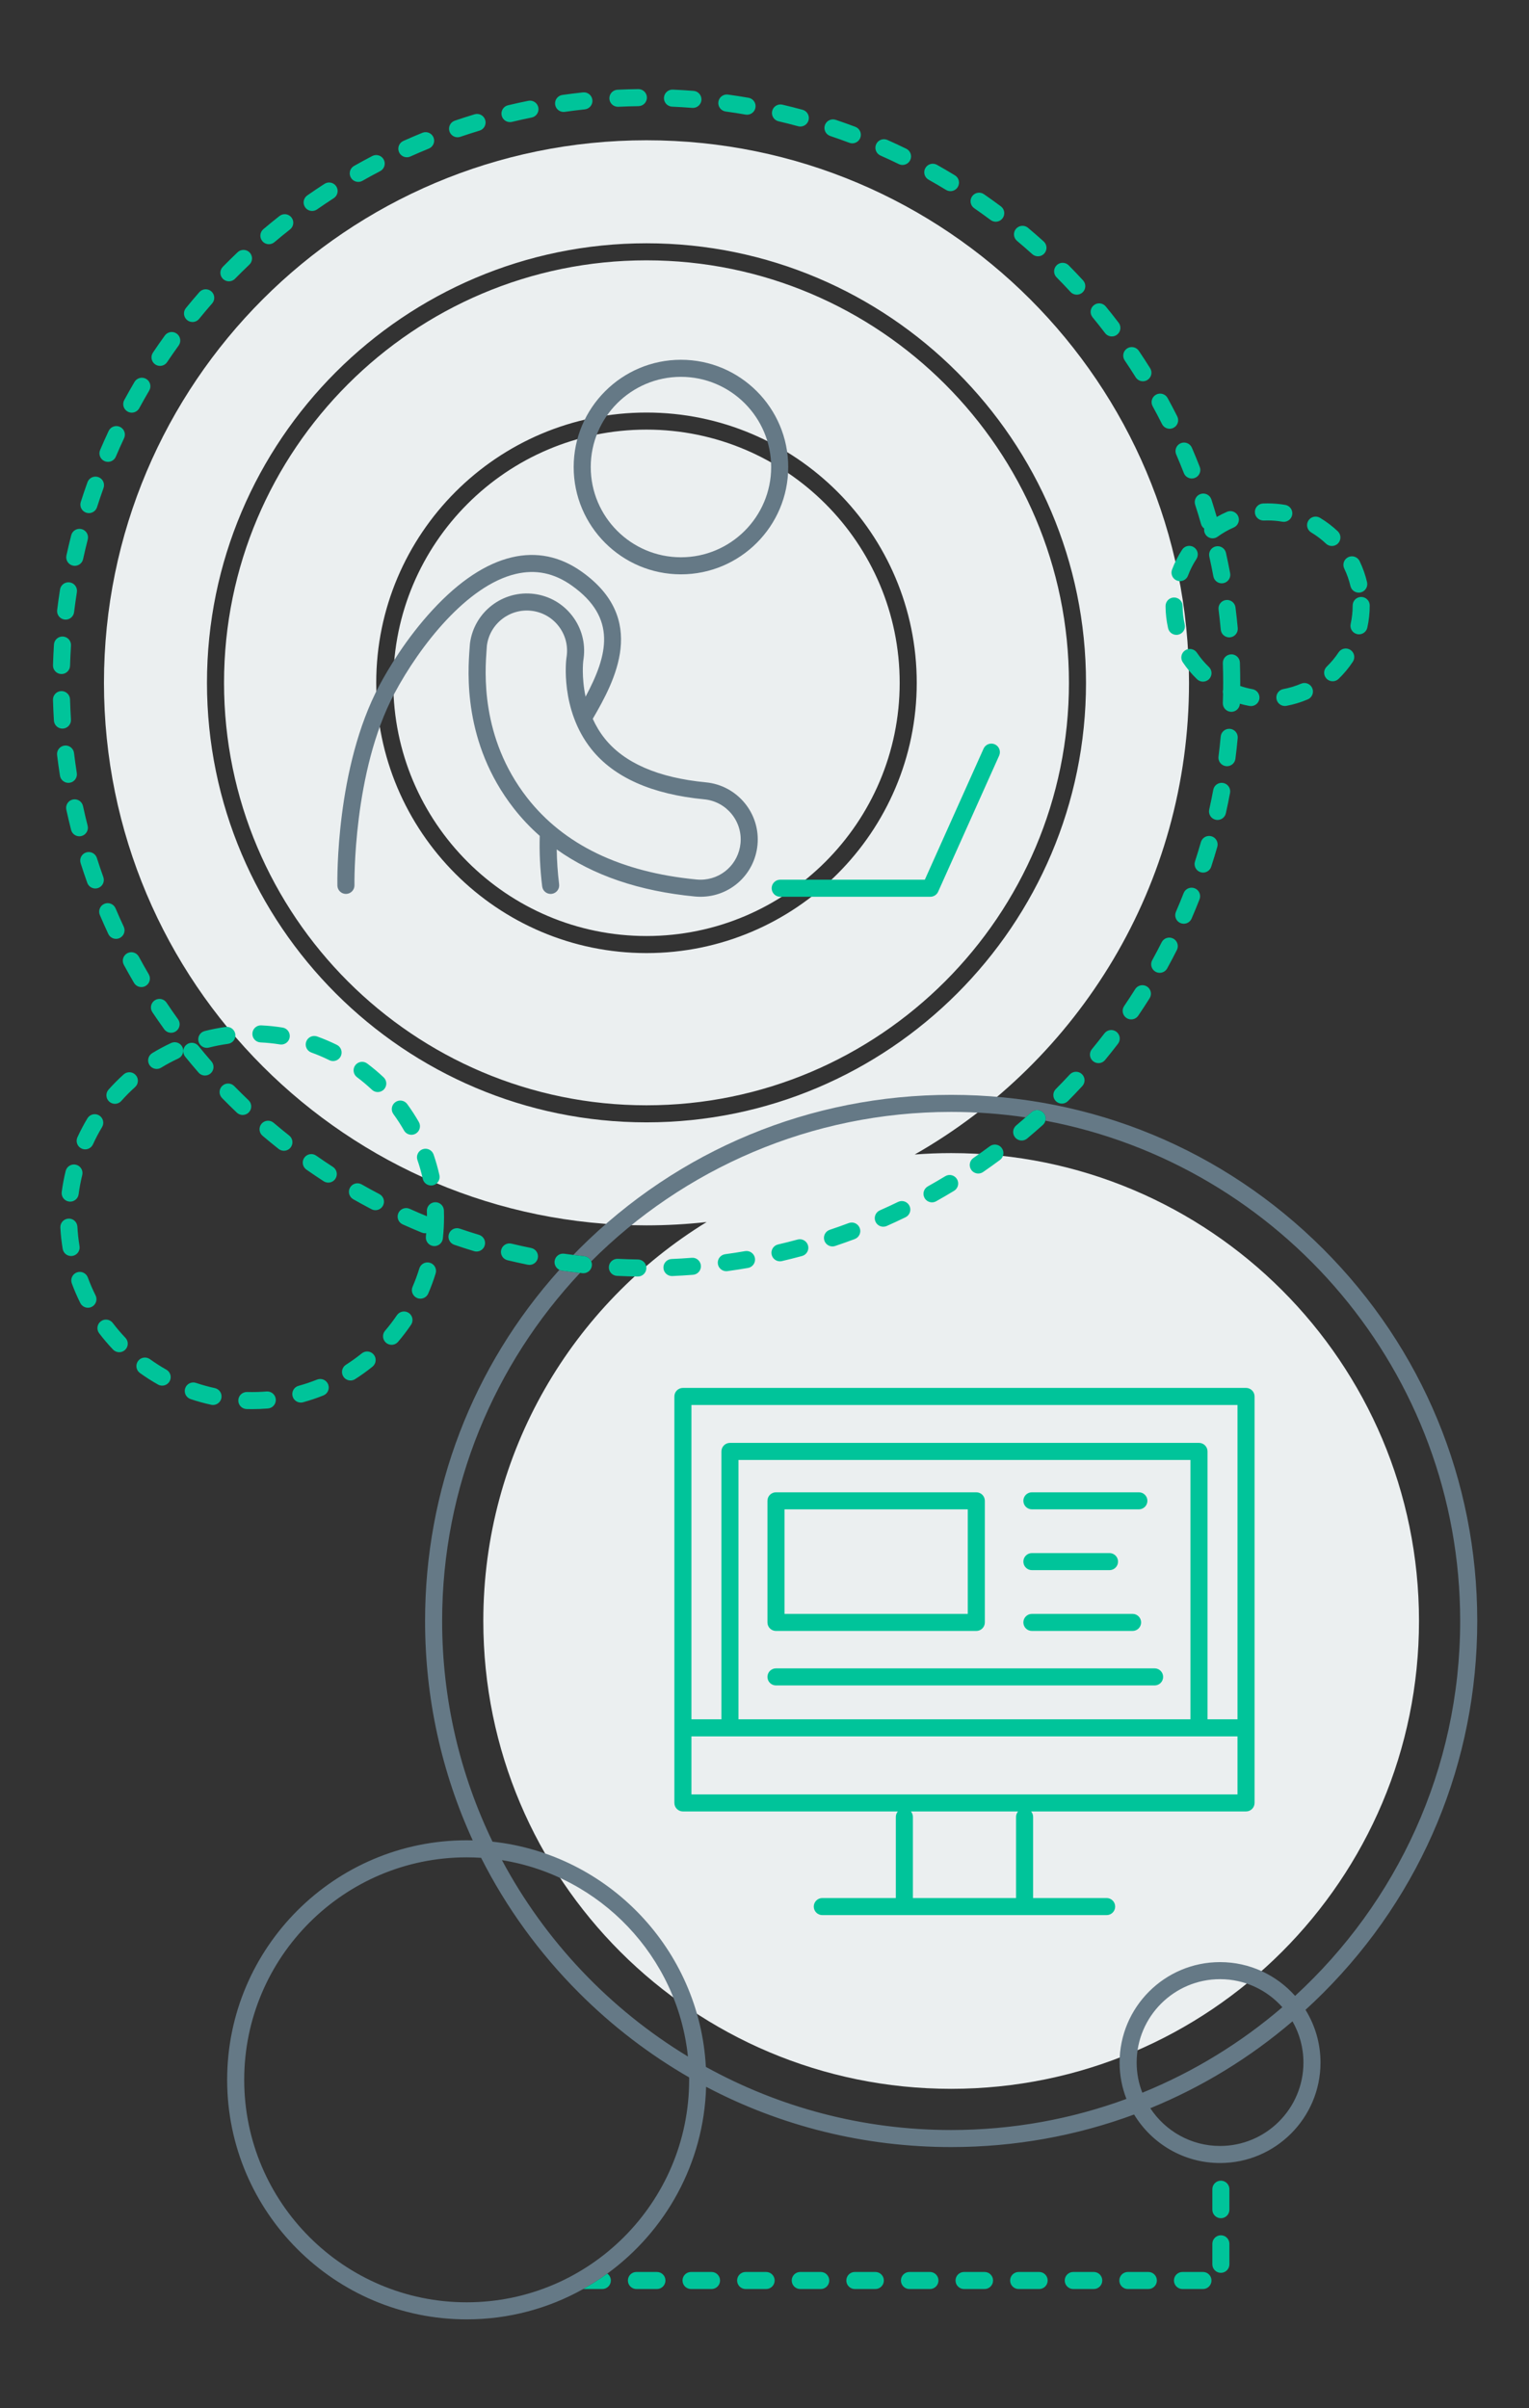 <?xml version="1.0" encoding="UTF-8"?>
<svg width="635px" height="1000px" viewBox="0 0 635 1000" version="1.1" xmlns="http://www.w3.org/2000/svg" xmlns:xlink="http://www.w3.org/1999/xlink">
    <rect x="0" y="0" width="635" height="1000" fill="#333333" stroke="none"/>
    <title>Illustration/Impact/Engaging Media_v1</title>
    <g id="Illustration/Impact/Engaging-Media" stroke="none" stroke-width="1" fill="none" fill-rule="evenodd">
        <path d="M268.489,58.25 C392.926,58.25 493.801,159.125 493.801,283.562 C493.801,367.476 447.923,440.668 379.886,479.445 C384.88,479.06 389.926,478.862 395.018,478.862 C502.326,478.862 589.315,565.851 589.315,673.158 C589.315,780.464 502.326,867.454 395.018,867.454 C287.712,867.454 200.723,780.464 200.723,673.158 C200.723,603.075 237.833,541.666 293.471,507.489 C285.267,508.394 276.935,508.874 268.489,508.874 C144.052,508.874 43.176,407.999 43.176,283.562 C43.176,159.125 144.052,58.25 268.489,58.25 Z M268.489,101.029 C167.84,101.029 85.956,182.913 85.956,283.562 C85.956,384.211 167.84,466.095 268.489,466.095 C369.138,466.095 451.021,384.211 451.021,283.562 C451.021,182.913 369.138,101.029 268.489,101.029 Z M268.49,108.114 C365.231,108.114 443.936,186.82 443.936,283.562 C443.936,380.304 365.231,459.009 268.49,459.009 C171.748,459.009 93.043,380.304 93.043,283.562 C93.043,186.82 171.748,108.114 268.49,108.114 Z M268.49,171.323 C206.601,171.323 156.252,221.673 156.252,283.562 C156.252,345.45 206.601,395.8 268.49,395.8 C330.378,395.8 380.727,345.45 380.727,283.562 C380.727,221.673 330.378,171.323 268.49,171.323 Z M268.49,178.41 C326.47,178.41 373.641,225.581 373.641,283.562 C373.641,341.544 326.47,388.715 268.49,388.715 C210.509,388.715 163.338,341.544 163.338,283.562 C163.338,225.581 210.509,178.41 268.49,178.41 Z" id="Combined-Shape" fill="#EBEFF0" fill-rule="nonzero"></path>
        <path d="M506.691,891.181 C494.587,891.181 483.92,884.935 477.726,875.501 C499.037,866.792 518.945,854.673 536.776,839.422 C539.665,844.476 541.325,850.32 541.325,856.547 C541.325,875.644 525.788,891.181 506.691,891.181 M474.41,869.071 C472.897,865.184 472.057,860.963 472.057,856.547 C472.057,837.45 487.594,821.912 506.691,821.912 C516.971,821.912 526.215,826.42 532.564,833.557 C515.353,848.337 495.743,860.394 474.41,869.071 M193.816,956.105 C142.871,956.105 101.423,914.658 101.423,863.712 C101.423,812.767 142.871,771.32 193.816,771.32 C195.829,771.32 197.825,771.392 199.807,771.519 C210.158,792.011 223.822,810.946 240.527,827.651 C254.349,841.473 269.702,853.202 286.196,862.707 C286.199,863.042 286.209,863.376 286.209,863.712 C286.209,914.658 244.761,956.105 193.816,956.105 M285.703,854.038 C253.206,834.325 226.425,806.099 208.456,772.484 C249.34,779.021 281.358,812.472 285.703,854.038 M613.505,673.158 C613.505,614.797 590.779,559.931 549.512,518.664 C508.246,477.398 453.379,454.672 395.019,454.672 C336.66,454.672 281.794,477.398 240.527,518.664 C239.707,519.484 238.907,520.319 238.102,521.149 C239.621,521.342 241.143,521.523 242.658,521.685 C243.981,521.827 245.04,522.686 245.527,523.828 C283.813,485.501 336.695,461.758 395.019,461.758 C405.523,461.758 415.846,462.54 425.943,464.026 C426.756,463.316 427.569,462.605 428.365,461.891 C429.823,460.586 432.062,460.706 433.369,462.162 C434.189,463.077 434.445,464.299 434.163,465.406 C532.091,483.817 606.42,569.965 606.42,673.158 C606.42,734.704 579.975,790.185 537.858,828.854 C530.211,820.257 519.076,814.827 506.691,814.827 C483.686,814.827 464.971,833.542 464.971,856.547 C464.971,861.869 465.984,866.956 467.808,871.641 C445.105,879.993 420.585,884.557 395.019,884.557 C358.107,884.557 323.38,875.037 293.148,858.339 C290.539,809.552 252.615,769.991 204.542,764.813 C191.138,737.072 183.62,705.976 183.62,673.158 C183.62,617.304 205.403,566.449 240.908,528.616 C238.384,528.335 235.847,528.02 233.345,527.662 C232.977,527.61 232.639,527.488 232.321,527.335 C196.263,567.467 176.534,618.794 176.534,673.158 C176.534,705.132 183.371,736.051 196.326,764.265 C195.492,764.245 194.655,764.234 193.816,764.234 C138.963,764.234 94.337,808.86 94.337,863.712 C94.337,918.565 138.963,963.191 193.816,963.191 C211.377,963.191 227.885,958.611 242.221,950.592 C245.686,948.654 249.024,946.515 252.218,944.19 C276.365,926.619 292.337,898.465 293.25,866.601 C324.253,882.96 358.967,891.643 395.019,891.643 C421.368,891.643 446.998,886.995 470.992,878.116 C478.311,890.185 491.574,898.267 506.691,898.267 C529.696,898.267 548.411,879.552 548.411,856.547 C548.411,848.519 546.126,841.017 542.181,834.647 C544.668,832.376 547.115,830.048 549.512,827.651 C590.779,786.384 613.505,731.518 613.505,673.158 M292.482,331.949 C301.662,332.828 308.416,341.012 307.537,350.191 C306.711,358.818 299.564,365.324 290.912,365.324 C290.373,365.324 289.828,365.297 289.295,365.246 C257.805,362.231 234.124,350.8 218.909,331.271 C199.39,306.218 201.425,278.75 202.093,269.725 L202.175,268.594 C202.186,268.476 202.194,268.358 202.202,268.24 L202.213,268.071 C203.418,258.934 211.836,252.48 220.97,253.684 C225.397,254.268 229.331,256.54 232.048,260.082 C234.765,263.625 235.941,268.014 235.357,272.442 L235.197,273.606 C235.17,273.815 232.527,294.64 245.545,311.03 C254.912,322.826 270.704,329.864 292.482,331.949 M143.663,371.227 C143.686,371.227 143.71,371.227 143.734,371.226 C145.69,371.188 147.245,369.57 147.207,367.614 C147.197,367.146 146.491,320.421 163.816,287.955 C174.44,268.048 194.004,243.113 214.179,238.353 C222.506,236.388 230.123,237.964 237.464,243.174 C256.363,256.587 252.425,272.067 243.193,289.313 C241.449,281.144 242.209,274.649 242.221,274.545 L242.382,273.367 C243.213,267.064 241.541,260.815 237.671,255.77 C233.802,250.725 228.2,247.489 221.896,246.659 C208.879,244.935 196.902,254.134 195.189,267.135 C195.16,267.357 195.142,267.576 195.129,267.794 L195.118,267.955 C195.114,267.99 195.111,268.024 195.109,268.058 L195.026,269.202 C194.308,278.901 192.122,308.418 213.319,335.626 C216.582,339.814 220.207,343.641 224.161,347.136 C223.958,353.899 224.29,360.95 225.171,368.117 C225.392,369.912 226.92,371.228 228.683,371.228 C228.828,371.228 228.974,371.219 229.121,371.201 C231.063,370.961 232.444,369.194 232.205,367.251 C231.6,362.335 231.278,357.487 231.209,352.758 C246.31,363.535 265.522,370.089 288.621,372.301 C289.379,372.373 290.149,372.41 290.912,372.41 C303.236,372.41 313.416,363.148 314.591,350.867 C315.842,337.798 306.227,326.147 293.158,324.894 C273.37,323 259.217,316.853 251.093,306.623 C249.025,304.019 247.42,301.267 246.178,298.514 C255.467,282.538 269.194,257.003 241.566,237.395 C232.595,231.029 222.835,229.032 212.551,231.455 C201.786,233.995 190.754,241.302 179.761,253.173 C168.641,265.182 161.081,278.03 157.564,284.619 C139.356,318.739 140.082,365.77 140.121,367.755 C140.16,369.687 141.738,371.227 143.663,371.227 M282.801,156.495 C303.46,156.495 320.267,173.303 320.267,193.961 C320.267,214.619 303.46,231.426 282.801,231.426 C262.143,231.426 245.337,214.619 245.337,193.961 C245.337,173.303 262.143,156.495 282.801,156.495 M282.801,238.512 C307.368,238.512 327.353,218.527 327.353,193.961 C327.353,169.395 307.368,149.41 282.801,149.41 C258.236,149.41 238.251,169.395 238.251,193.961 C238.251,218.527 258.236,238.512 282.801,238.512" id="Fill-8" fill="#657986" fill-rule="nonzero"></path>
        <path d="M150.248,562.032 C148.148,563.725 145.935,565.316 143.67,566.76 C142.019,567.81 141.533,570.001 142.585,571.651 C143.261,572.712 144.406,573.292 145.576,573.292 C146.227,573.292 146.887,573.112 147.477,572.736 C149.964,571.152 152.394,569.406 154.697,567.548 C156.221,566.319 156.459,564.089 155.23,562.565 C154.001,561.04 151.769,560.803 150.248,562.032 L150.248,562.032 Z M103.354,461.927 C104.705,460.511 104.651,458.268 103.235,456.917 C101.228,455.003 99.222,453.022 97.272,451.03 C95.902,449.631 93.659,449.608 92.262,450.976 C90.863,452.345 90.839,454.589 92.208,455.987 C94.214,458.037 96.278,460.075 98.345,462.046 C99.03,462.7 99.911,463.024 100.789,463.024 C101.725,463.024 102.658,462.657 103.354,461.927 L103.354,461.927 Z M139.898,433.91 C137.241,432.599 134.486,431.428 131.71,430.428 C129.872,429.767 127.839,430.719 127.175,432.56 C126.512,434.401 127.467,436.431 129.308,437.095 C131.836,438.006 134.345,439.073 136.764,440.265 C137.268,440.514 137.802,440.632 138.328,440.632 C139.635,440.632 140.893,439.906 141.509,438.655 C142.374,436.899 141.653,434.775 139.898,433.91 L139.898,433.91 Z M110.713,577.853 C108.043,578.073 105.303,578.144 102.609,578.071 C100.661,578.029 99.022,579.555 98.967,581.512 C98.911,583.469 100.452,585.099 102.408,585.155 C103.163,585.177 103.92,585.186 104.679,585.186 C106.889,585.186 109.114,585.095 111.295,584.916 C113.245,584.756 114.696,583.044 114.535,581.094 C114.375,579.143 112.651,577.707 110.713,577.853 L110.713,577.853 Z M120.102,471.568 C117.925,469.847 115.743,468.06 113.618,466.258 C112.125,464.993 109.89,465.176 108.624,466.666 C107.357,468.158 107.54,470.394 109.032,471.66 C111.221,473.517 113.467,475.357 115.708,477.129 C116.359,477.642 117.134,477.891 117.903,477.891 C118.949,477.891 119.986,477.43 120.686,476.546 C121.898,475.01 121.638,472.782 120.102,471.568 L120.102,471.568 Z M131.671,572.921 C129.166,573.924 126.585,574.793 123.997,575.503 C122.11,576.021 121.001,577.97 121.519,579.858 C121.951,581.431 123.378,582.464 124.934,582.464 C125.244,582.464 125.56,582.423 125.874,582.337 C128.718,581.555 131.555,580.601 134.306,579.499 C136.122,578.771 137.005,576.709 136.277,574.892 C135.55,573.076 133.488,572.195 131.671,572.921 L131.671,572.921 Z M138.265,484.597 C135.925,483.078 133.585,481.501 131.31,479.908 C129.708,478.789 127.499,479.176 126.375,480.78 C125.253,482.383 125.644,484.593 127.247,485.715 C129.588,487.353 131.997,488.977 134.405,490.541 C135.001,490.928 135.67,491.113 136.332,491.113 C137.491,491.113 138.628,490.544 139.307,489.499 C140.372,487.857 139.906,485.663 138.265,484.597 L138.265,484.597 Z M55.654,408.165 C56.314,409.289 57.498,409.916 58.714,409.916 C59.323,409.916 59.94,409.759 60.504,409.428 C62.191,408.438 62.758,406.267 61.768,404.579 C60.365,402.189 58.984,399.738 57.663,397.294 C56.731,395.572 54.584,394.934 52.86,395.862 C51.139,396.794 50.498,398.943 51.429,400.665 C52.79,403.18 54.211,405.704 55.654,408.165 L55.654,408.165 Z M197.101,47.469 C194.362,48.295 191.599,49.183 188.886,50.108 C187.033,50.74 186.044,52.753 186.676,54.605 C187.178,56.079 188.555,57.006 190.029,57.006 C190.408,57.006 190.794,56.945 191.173,56.815 C193.807,55.917 196.49,55.055 199.147,54.254 C201.021,53.688 202.082,51.711 201.517,49.838 C200.95,47.964 198.971,46.905 197.101,47.469 L197.101,47.469 Z M198.938,512.808 C196.278,512.002 193.587,511.135 190.94,510.229 C189.088,509.597 187.073,510.585 186.441,512.435 C185.808,514.287 186.796,516.302 188.647,516.934 C191.373,517.866 194.144,518.76 196.884,519.59 C197.227,519.694 197.572,519.743 197.912,519.743 C199.433,519.743 200.839,518.757 201.302,517.226 C201.87,515.353 200.811,513.376 198.938,512.808 L198.938,512.808 Z M169.764,545.238 C168.144,544.141 165.94,544.562 164.842,546.181 C163.331,548.409 161.677,550.578 159.926,552.626 C158.654,554.114 158.829,556.35 160.316,557.622 C160.984,558.192 161.803,558.471 162.617,558.471 C163.617,558.471 164.611,558.051 165.312,557.231 C167.234,554.983 169.049,552.604 170.707,550.16 C171.806,548.54 171.383,546.337 169.764,545.238 L169.764,545.238 Z M180.698,499.261 C178.742,499.328 177.211,500.968 177.278,502.923 C177.303,503.643 177.312,504.368 177.316,505.093 C174.904,504.099 172.491,503.063 170.134,502 C168.352,501.191 166.251,501.987 165.447,503.772 C164.643,505.555 165.436,507.654 167.219,508.459 C169.825,509.635 172.498,510.784 175.164,511.875 C175.603,512.054 176.058,512.139 176.505,512.139 C176.67,512.139 176.834,512.126 176.996,512.103 C176.952,512.585 176.929,513.072 176.876,513.55 C176.66,515.495 178.061,517.247 180.006,517.463 C180.139,517.477 180.271,517.485 180.402,517.485 C182.184,517.485 183.718,516.144 183.919,514.333 C184.244,511.41 184.408,508.424 184.408,505.458 C184.408,504.528 184.393,503.602 184.36,502.68 C184.294,500.724 182.638,499.188 180.698,499.261 L180.698,499.261 Z M178.575,524.409 C176.706,523.836 174.724,524.888 174.15,526.76 C173.361,529.334 172.418,531.891 171.347,534.36 C170.567,536.155 171.391,538.242 173.185,539.021 C173.645,539.221 174.124,539.315 174.595,539.315 C175.964,539.315 177.268,538.517 177.847,537.182 C179.024,534.47 180.06,531.662 180.926,528.834 C181.499,526.963 180.446,524.981 178.575,524.409 L178.575,524.409 Z M157.565,495.884 C155.09,494.587 152.611,493.233 150.201,491.861 C148.503,490.892 146.338,491.486 145.369,493.187 C144.4,494.887 144.994,497.052 146.695,498.019 C149.178,499.432 151.728,500.826 154.278,502.161 C154.803,502.436 155.365,502.566 155.919,502.566 C157.195,502.566 158.428,501.875 159.061,500.666 C159.969,498.932 159.299,496.791 157.565,495.884 L157.565,495.884 Z M25.446,279.914 C25.481,279.915 25.517,279.915 25.552,279.915 C27.461,279.915 29.035,278.396 29.092,276.475 C29.173,273.704 29.303,270.887 29.479,268.105 C29.603,266.152 28.121,264.469 26.168,264.345 C24.208,264.219 22.532,265.703 22.407,267.656 C22.226,270.519 22.091,273.417 22.008,276.268 C21.951,278.224 23.49,279.856 25.446,279.914 L25.446,279.914 Z M26.823,257.294 C26.969,257.311 27.114,257.32 27.257,257.32 C29.022,257.32 30.551,256.003 30.77,254.206 C31.106,251.455 31.497,248.664 31.932,245.91 C32.236,243.976 30.917,242.162 28.984,241.857 C27.051,241.559 25.236,242.873 24.932,244.804 C24.484,247.64 24.082,250.514 23.735,253.346 C23.498,255.289 24.881,257.056 26.823,257.294 L26.823,257.294 Z M43.451,191.518 C43.905,191.712 44.376,191.803 44.84,191.803 C46.217,191.803 47.526,190.997 48.101,189.65 C49.19,187.095 50.345,184.517 51.531,181.986 C52.362,180.215 51.6,178.104 49.827,177.274 C48.058,176.442 45.945,177.206 45.115,178.978 C43.894,181.584 42.705,184.239 41.583,186.869 C40.814,188.669 41.651,190.751 43.451,191.518 L43.451,191.518 Z M26.15,302.571 C28.103,302.449 29.588,300.766 29.465,298.813 C29.291,296.039 29.163,293.222 29.085,290.442 C29.03,288.52 27.456,286.999 25.545,286.999 C25.512,286.999 25.477,286.999 25.443,287 C23.487,287.055 21.946,288.685 22.001,290.641 C22.082,293.503 22.213,296.402 22.393,299.257 C22.51,301.135 24.069,302.578 25.926,302.578 C26,302.578 26.075,302.576 26.15,302.571 L26.15,302.571 Z M35.843,212.922 C36.201,213.037 36.564,213.091 36.922,213.091 C38.422,213.091 39.815,212.131 40.296,210.625 C41.142,207.977 42.049,205.3 42.993,202.667 C43.654,200.825 42.696,198.796 40.854,198.136 C39.014,197.475 36.984,198.432 36.323,200.274 C35.351,202.985 34.416,205.743 33.546,208.469 C32.95,210.333 33.978,212.327 35.843,212.922 L35.843,212.922 Z M30.292,234.896 C30.547,234.952 30.802,234.978 31.053,234.978 C32.682,234.978 34.148,233.847 34.511,232.191 C35.102,229.484 35.752,226.741 36.442,224.04 C36.928,222.143 35.783,220.214 33.888,219.729 C31.994,219.243 30.061,220.387 29.577,222.284 C28.866,225.066 28.196,227.89 27.587,230.678 C27.17,232.59 28.381,234.478 30.292,234.896 L30.292,234.896 Z M36.473,530.515 C35.797,528.677 33.756,527.737 31.925,528.411 C30.088,529.086 29.145,531.122 29.82,532.959 C30.839,535.731 32.027,538.478 33.352,541.123 C33.974,542.363 35.225,543.08 36.523,543.08 C37.057,543.08 37.599,542.959 38.107,542.704 C39.857,541.827 40.565,539.698 39.688,537.949 C38.481,535.54 37.399,533.039 36.473,530.515 L36.473,530.515 Z M69.085,568.798 C66.741,567.478 64.443,566.01 62.257,564.434 C60.671,563.289 58.455,563.649 57.311,565.237 C56.167,566.824 56.526,569.039 58.114,570.183 C60.514,571.913 63.035,573.524 65.608,574.973 C66.158,575.282 66.755,575.429 67.344,575.429 C68.581,575.429 69.783,574.78 70.435,573.624 C71.394,571.919 70.79,569.759 69.085,568.798 L69.085,568.798 Z M71.06,433.144 C68.382,434.39 65.744,435.803 63.222,437.342 C61.551,438.361 61.022,440.542 62.041,442.212 C62.709,443.306 63.875,443.911 65.069,443.911 C65.698,443.911 66.335,443.743 66.911,443.392 C69.21,441.99 71.611,440.704 74.05,439.568 C75.824,438.743 76.593,436.635 75.767,434.861 C74.94,433.086 72.832,432.319 71.06,433.144 L71.06,433.144 Z M82.46,445.426 C83.161,446.231 84.144,446.642 85.135,446.642 C85.959,446.642 86.788,446.356 87.459,445.772 C88.935,444.487 89.09,442.249 87.806,440.773 C85.972,438.667 84.159,436.511 82.417,434.363 C81.183,432.844 78.951,432.612 77.433,433.844 C75.913,435.077 75.681,437.308 76.913,438.828 C78.707,441.039 80.573,443.259 82.46,445.426 L82.46,445.426 Z M89.216,576.452 C86.581,575.881 83.953,575.154 81.405,574.293 C79.551,573.665 77.54,574.661 76.914,576.514 C76.287,578.368 77.282,580.379 79.136,581.006 C81.934,581.952 84.819,582.75 87.714,583.378 C87.967,583.432 88.22,583.459 88.469,583.459 C90.1,583.459 91.567,582.325 91.928,580.666 C92.343,578.754 91.129,576.867 89.216,576.452 L89.216,576.452 Z M33.024,517.478 C32.583,514.829 32.286,512.119 32.142,509.426 C32.036,507.471 30.384,505.956 28.414,506.077 C26.46,506.181 24.961,507.85 25.065,509.804 C25.224,512.761 25.55,515.734 26.034,518.642 C26.323,520.376 27.824,521.604 29.525,521.604 C29.719,521.604 29.914,521.589 30.111,521.555 C32.042,521.234 33.346,519.409 33.024,517.478 L33.024,517.478 Z M46.826,549.397 C45.641,547.84 43.419,547.537 41.86,548.722 C40.303,549.908 40.001,552.131 41.185,553.688 C42.976,556.041 44.916,558.317 46.954,560.455 C47.65,561.185 48.584,561.553 49.519,561.553 C50.397,561.553 51.277,561.228 51.964,560.574 C53.38,559.224 53.434,556.981 52.083,555.564 C50.226,553.616 48.457,551.542 46.826,549.397 L46.826,549.397 Z M56.354,446.451 C55.046,444.997 52.805,444.879 51.351,446.187 C49.157,448.161 47.048,450.283 45.082,452.494 C43.781,453.956 43.912,456.196 45.375,457.496 C46.05,458.096 46.891,458.391 47.728,458.391 C48.705,458.391 49.677,457.99 50.377,457.203 C52.17,455.188 54.092,453.254 56.091,451.455 C57.546,450.146 57.663,447.905 56.354,446.451 L56.354,446.451 Z M220.59,518.272 C217.859,517.718 215.107,517.109 212.411,516.463 C210.514,516.001 208.597,517.18 208.14,519.082 C207.683,520.985 208.855,522.897 210.759,523.353 C213.535,524.019 216.368,524.646 219.18,525.218 C219.418,525.265 219.654,525.289 219.889,525.289 C221.539,525.289 223.016,524.13 223.357,522.45 C223.747,520.532 222.508,518.662 220.59,518.272 L220.59,518.272 Z M325.81,670.217 L401.92,670.217 L401.92,626.804 L325.81,626.804 L325.81,670.217 Z M322.268,677.303 L405.464,677.303 C407.421,677.303 409.007,675.718 409.007,673.761 L409.007,623.261 C409.007,621.304 407.421,619.719 405.464,619.719 L322.268,619.719 C320.31,619.719 318.725,621.304 318.725,623.261 L318.725,673.761 C318.725,675.718 320.31,677.303 322.268,677.303 L322.268,677.303 Z M428.55,652.054 L460.783,652.054 C462.74,652.054 464.326,650.469 464.326,648.511 C464.326,646.554 462.74,644.969 460.783,644.969 L428.55,644.969 C426.593,644.969 425.007,646.554 425.007,648.511 C425.007,650.469 426.593,652.054 428.55,652.054 L428.55,652.054 Z M428.55,677.303 L470.366,677.303 C472.323,677.303 473.909,675.718 473.909,673.761 C473.909,671.803 472.323,670.218 470.366,670.218 L428.55,670.218 C426.593,670.218 425.007,671.803 425.007,673.761 C425.007,675.718 426.593,677.303 428.55,677.303 L428.55,677.303 Z M428.55,626.804 L472.979,626.804 C474.936,626.804 476.522,625.219 476.522,623.261 C476.522,621.304 474.936,619.719 472.979,619.719 L428.55,619.719 C426.593,619.719 425.007,621.304 425.007,623.261 C425.007,625.219 426.593,626.804 428.55,626.804 L428.55,626.804 Z M219.4,41.864 C216.602,42.428 213.768,43.053 210.975,43.72 C209.071,44.176 207.897,46.088 208.352,47.991 C208.741,49.617 210.193,50.711 211.796,50.711 C212.068,50.711 212.346,50.679 212.623,50.613 C215.334,49.965 218.085,49.358 220.801,48.811 C222.719,48.425 223.961,46.555 223.574,44.637 C223.187,42.718 221.311,41.47 219.4,41.864 L219.4,41.864 Z M507.035,905.597 C505.078,905.597 503.492,907.183 503.492,909.14 L503.492,917.644 C503.492,919.601 505.078,921.187 507.035,921.187 C508.992,921.187 510.578,919.601 510.578,917.644 L510.578,909.14 C510.578,907.183 508.992,905.597 507.035,905.597 L507.035,905.597 Z M499.591,943.507 L491.087,943.507 C489.13,943.507 487.544,945.093 487.544,947.05 C487.544,949.007 489.13,950.593 491.087,950.593 L499.591,950.593 C501.548,950.593 503.134,949.007 503.134,947.05 C503.134,945.093 501.548,943.507 499.591,943.507 L499.591,943.507 Z M560.843,269.896 C559.21,268.816 557.014,269.262 555.934,270.897 C554.514,273.044 552.854,275.04 551.002,276.832 C549.595,278.191 549.558,280.435 550.918,281.842 C551.612,282.56 552.538,282.922 553.465,282.922 C554.352,282.922 555.24,282.591 555.928,281.926 C558.15,279.777 560.141,277.382 561.844,274.805 C562.924,273.174 562.476,270.975 560.843,269.896 L560.843,269.896 Z M565.311,247.902 C563.354,247.902 561.769,249.488 561.769,251.445 C561.769,254.034 561.488,256.614 560.935,259.113 C560.512,261.024 561.719,262.916 563.629,263.339 C563.887,263.395 564.144,263.423 564.397,263.423 C566.023,263.423 567.488,262.297 567.854,260.644 C568.519,257.642 568.854,254.548 568.854,251.445 C568.854,249.488 567.269,247.902 565.311,247.902 L565.311,247.902 Z M540.34,283.926 C537.977,284.936 535.496,285.688 532.966,286.16 C531.042,286.518 529.773,288.369 530.132,290.293 C530.449,291.997 531.937,293.187 533.611,293.187 C533.826,293.187 534.045,293.168 534.265,293.127 C537.306,292.56 540.288,291.656 543.129,290.439 C544.928,289.67 545.762,287.587 544.991,285.788 C544.223,283.989 542.144,283.156 540.34,283.926 L540.34,283.926 Z M533.169,216.711 C534.859,216.711 536.356,215.497 536.656,213.774 C536.991,211.845 535.7,210.011 533.772,209.676 C531.37,209.259 528.908,209.047 526.462,209.047 C525.839,209.051 525.178,209.06 524.539,209.088 C522.584,209.177 521.071,210.833 521.159,212.788 C521.248,214.743 522.904,216.232 524.859,216.168 C525.368,216.144 525.88,216.133 526.397,216.133 C528.491,216.123 530.537,216.306 532.558,216.658 C532.764,216.693 532.968,216.711 533.169,216.711 L533.169,216.711 Z M513.94,713.997 L501.487,713.997 L501.487,602.749 C501.487,600.792 499.901,599.206 497.944,599.206 L303.152,599.206 C301.195,599.206 299.609,600.792 299.609,602.749 L299.609,713.997 L287.156,713.997 L287.156,583.466 L513.94,583.466 L513.94,713.997 Z M306.695,713.997 L494.401,713.997 L494.401,606.292 L306.695,606.292 L306.695,713.997 Z M287.156,745.177 L513.94,745.177 L513.94,721.083 L287.156,721.083 L287.156,745.177 Z M421.969,754.519 L421.969,788.223 L379.128,788.223 L379.128,754.519 C379.128,753.657 378.808,752.877 378.295,752.262 L422.801,752.262 C422.289,752.877 421.969,753.657 421.969,754.519 L421.969,754.519 Z M517.483,576.38 L283.613,576.38 C281.656,576.38 280.07,577.966 280.07,579.923 L280.07,748.719 C280.07,750.677 281.656,752.262 283.613,752.262 L372.874,752.262 C372.362,752.877 372.042,753.657 372.042,754.519 L372.042,788.223 L341.509,788.223 C339.552,788.223 337.966,789.809 337.966,791.766 C337.966,793.723 339.552,795.309 341.509,795.309 L375.585,795.309 L425.512,795.309 L459.588,795.309 C461.545,795.309 463.131,793.723 463.131,791.766 C463.131,789.809 461.545,788.223 459.588,788.223 L429.055,788.223 L429.055,754.519 C429.055,753.657 428.734,752.877 428.222,752.262 L517.483,752.262 C519.44,752.262 521.026,750.677 521.026,748.719 L521.026,579.923 C521.026,577.966 519.44,576.38 517.483,576.38 L517.483,576.38 Z M520.151,286.197 C518.426,285.886 516.725,285.435 515.064,284.869 C515.066,284.433 515.075,283.995 515.075,283.561 C515.074,280.754 515.027,277.928 514.935,275.165 C514.87,273.209 513.229,271.653 511.275,271.742 C509.319,271.807 507.787,273.445 507.852,275.401 C507.942,278.088 507.988,280.834 507.989,283.562 C507.989,284.505 507.976,285.455 507.965,286.404 C507.822,286.965 507.818,287.533 507.945,288.072 C507.921,289.365 507.89,290.657 507.846,291.94 C507.778,293.895 509.31,295.536 511.266,295.602 C511.307,295.604 511.348,295.604 511.389,295.604 C513.269,295.604 514.823,294.128 514.92,292.242 C516.23,292.612 517.556,292.93 518.895,293.172 C519.107,293.21 519.319,293.228 519.527,293.228 C521.209,293.228 522.702,292.026 523.011,290.312 C523.357,288.386 522.077,286.544 520.151,286.197 L520.151,286.197 Z M479.513,692.845 L322.268,692.845 C320.31,692.845 318.725,694.431 318.725,696.388 C318.725,698.345 320.31,699.931 322.268,699.931 L479.513,699.931 C481.47,699.931 483.056,698.345 483.056,696.388 C483.056,694.431 481.47,692.845 479.513,692.845 L479.513,692.845 Z M507.035,928.274 C505.078,928.274 503.492,929.86 503.492,931.817 L503.492,940.321 C503.492,942.278 505.078,943.864 507.035,943.864 C508.992,943.864 510.578,942.278 510.578,940.321 L510.578,931.817 C510.578,929.86 508.992,928.274 507.035,928.274 L507.035,928.274 Z M291.084,525.594 C290.934,523.642 289.236,522.159 287.277,522.336 C284.498,522.552 281.685,522.72 278.915,522.839 C276.96,522.922 275.443,524.574 275.526,526.53 C275.607,528.433 277.176,529.922 279.063,529.922 C279.114,529.922 279.166,529.921 279.218,529.919 C282.069,529.798 284.965,529.623 287.826,529.4 C289.777,529.249 291.236,527.545 291.084,525.594 L291.084,525.594 Z M295.496,943.507 L286.992,943.507 C285.035,943.507 283.449,945.093 283.449,947.05 C283.449,949.007 285.035,950.593 286.992,950.593 L295.496,950.593 C297.453,950.593 299.039,949.007 299.039,947.05 C299.039,945.093 297.453,943.507 295.496,943.507 L295.496,943.507 Z M272.818,943.507 L264.314,943.507 C262.357,943.507 260.771,945.093 260.771,947.05 C260.771,949.007 262.357,950.593 264.314,950.593 L272.818,950.593 C274.775,950.593 276.361,949.007 276.361,947.05 C276.361,945.093 274.775,943.507 272.818,943.507 L272.818,943.507 Z M245.804,525.586 C245.87,524.963 245.756,524.367 245.526,523.828 C245.039,522.686 243.98,521.827 242.657,521.685 C241.143,521.523 239.621,521.342 238.101,521.15 C236.845,520.991 235.59,520.825 234.347,520.647 C232.404,520.365 230.615,521.718 230.338,523.654 C230.114,525.223 230.963,526.684 232.32,527.335 C232.639,527.488 232.977,527.61 233.345,527.663 C235.846,528.02 238.384,528.336 240.907,528.616 C241.239,528.654 241.572,528.697 241.903,528.732 C242.031,528.746 242.158,528.753 242.284,528.753 C244.072,528.753 245.608,527.404 245.804,525.586 L245.804,525.586 Z M252.218,944.19 C249.023,946.515 245.686,948.654 242.22,950.593 L250.142,950.593 C252.099,950.593 253.685,949.007 253.685,947.05 C253.685,945.871 253.103,944.834 252.218,944.19 L252.218,944.19 Z M264.898,530.122 C266.831,530.122 268.412,528.569 268.44,526.63 C268.469,524.674 266.905,523.064 264.948,523.036 C262.158,522.996 259.341,522.906 256.574,522.77 C254.618,522.7 252.957,524.18 252.861,526.136 C252.766,528.09 254.271,529.753 256.227,529.848 C259.074,529.988 261.975,530.081 264.847,530.122 L264.898,530.122 Z M476.913,943.507 L468.409,943.507 C466.452,943.507 464.866,945.093 464.866,947.05 C464.866,949.007 466.452,950.593 468.409,950.593 L476.913,950.593 C478.87,950.593 480.456,949.007 480.456,947.05 C480.456,945.093 478.87,943.507 476.913,943.507 L476.913,943.507 Z M408.882,943.507 L400.378,943.507 C398.421,943.507 396.835,945.093 396.835,947.05 C396.835,949.007 398.421,950.593 400.378,950.593 L408.882,950.593 C410.839,950.593 412.425,949.007 412.425,947.05 C412.425,945.093 410.839,943.507 408.882,943.507 L408.882,943.507 Z M431.559,943.507 L423.055,943.507 C421.098,943.507 419.512,945.093 419.512,947.05 C419.512,949.007 421.098,950.593 423.055,950.593 L431.559,950.593 C433.516,950.593 435.102,949.007 435.102,947.05 C435.102,945.093 433.516,943.507 431.559,943.507 L431.559,943.507 Z M318.173,943.507 L309.669,943.507 C307.712,943.507 306.126,945.093 306.126,947.05 C306.126,949.007 307.712,950.593 309.669,950.593 L318.173,950.593 C320.13,950.593 321.716,949.007 321.716,947.05 C321.716,945.093 320.13,943.507 318.173,943.507 L318.173,943.507 Z M454.236,943.507 L445.732,943.507 C443.775,943.507 442.189,945.093 442.189,947.05 C442.189,949.007 443.775,950.593 445.732,950.593 L454.236,950.593 C456.193,950.593 457.779,949.007 457.779,947.05 C457.779,945.093 456.193,943.507 454.236,943.507 L454.236,943.507 Z M340.851,943.507 L332.347,943.507 C330.39,943.507 328.804,945.093 328.804,947.05 C328.804,949.007 330.39,950.593 332.347,950.593 L340.851,950.593 C342.808,950.593 344.393,949.007 344.393,947.05 C344.393,945.093 342.808,943.507 340.851,943.507 L340.851,943.507 Z M363.527,943.507 L355.023,943.507 C353.066,943.507 351.48,945.093 351.48,947.05 C351.48,949.007 353.066,950.593 355.023,950.593 L363.527,950.593 C365.484,950.593 367.07,949.007 367.07,947.05 C367.07,945.093 365.484,943.507 363.527,943.507 L363.527,943.507 Z M386.205,943.507 L377.7,943.507 C375.743,943.507 374.157,945.093 374.157,947.05 C374.157,949.007 375.743,950.593 377.7,950.593 L386.205,950.593 C388.162,950.593 389.748,949.007 389.748,947.05 C389.748,945.093 388.162,943.507 386.205,943.507 L386.205,943.507 Z M28.394,325.104 C28.577,325.104 28.762,325.09 28.948,325.06 C30.882,324.757 32.202,322.943 31.898,321.011 C31.468,318.265 31.079,315.474 30.745,312.716 C30.51,310.772 28.747,309.394 26.802,309.624 C24.858,309.859 23.475,311.625 23.71,313.567 C24.055,316.409 24.454,319.283 24.898,322.11 C25.173,323.857 26.68,325.104 28.394,325.104 L28.394,325.104 Z M444.586,121.232 C445.284,121.989 446.235,122.372 447.19,122.372 C448.05,122.372 448.911,122.061 449.593,121.432 C451.03,120.105 451.12,117.863 449.793,116.426 C447.839,114.309 445.836,112.212 443.838,110.191 C442.461,108.799 440.218,108.788 438.827,110.163 C437.435,111.539 437.423,113.782 438.799,115.174 C440.74,117.136 442.686,119.175 444.586,121.232 L444.586,121.232 Z M456.2,441.498 C457.223,441.498 458.237,441.058 458.937,440.207 C460.759,437.995 462.565,435.721 464.307,433.45 C465.497,431.897 465.203,429.674 463.649,428.482 C462.097,427.294 459.873,427.586 458.682,429.139 C456.991,431.345 455.236,433.553 453.467,435.703 C452.223,437.214 452.439,439.446 453.95,440.69 C454.61,441.233 455.407,441.498 456.2,441.498 L456.2,441.498 Z M440.997,458.309 C441.908,458.309 442.82,457.96 443.513,457.261 C445.542,455.216 447.55,453.121 449.479,451.036 C450.81,449.6 450.723,447.358 449.287,446.029 C447.852,444.698 445.609,444.786 444.28,446.221 C442.404,448.248 440.453,450.283 438.481,452.271 C437.103,453.661 437.112,455.904 438.502,457.282 C439.193,457.968 440.095,458.309 440.997,458.309 L440.997,458.309 Z M458.944,138.326 C459.642,139.239 460.696,139.719 461.763,139.719 C462.513,139.719 463.269,139.481 463.911,138.99 C465.466,137.803 465.764,135.579 464.575,134.023 C462.832,131.741 461.031,129.468 459.226,127.266 C457.983,125.755 455.752,125.533 454.238,126.775 C452.726,128.016 452.506,130.25 453.747,131.762 C455.502,133.9 457.25,136.108 458.944,138.326 L458.944,138.326 Z M471.65,156.671 C472.323,157.745 473.477,158.334 474.656,158.334 C475.299,158.334 475.95,158.159 476.534,157.793 C478.193,156.754 478.695,154.567 477.656,152.909 C476.134,150.478 474.554,148.05 472.96,145.69 C471.864,144.069 469.663,143.642 468.04,144.737 C466.419,145.833 465.992,148.035 467.087,149.657 C468.636,151.95 470.171,154.309 471.65,156.671 L471.65,156.671 Z M467.8,422.73 C468.409,423.143 469.101,423.342 469.785,423.342 C470.92,423.342 472.036,422.797 472.721,421.786 C474.333,419.407 475.922,416.974 477.441,414.555 C478.482,412.899 477.983,410.712 476.326,409.671 C474.671,408.629 472.481,409.127 471.441,410.786 C469.965,413.136 468.422,415.499 466.855,417.809 C465.757,419.429 466.18,421.633 467.8,422.73 L467.8,422.73 Z M424.31,473.636 C425.111,473.636 425.918,473.365 426.581,472.81 C428.784,470.968 430.977,469.068 433.097,467.167 C433.639,466.68 433.996,466.064 434.163,465.407 C434.444,464.3 434.188,463.077 433.368,462.163 C432.061,460.707 429.822,460.587 428.364,461.891 C427.568,462.605 426.755,463.317 425.942,464.027 C424.651,465.154 423.348,466.276 422.034,467.375 C420.533,468.63 420.334,470.865 421.59,472.366 C422.29,473.204 423.296,473.636 424.31,473.636 L424.31,473.636 Z M365.659,64.594 C368.212,65.728 370.771,66.921 373.268,68.138 C373.768,68.382 374.298,68.497 374.818,68.497 C376.131,68.497 377.393,67.764 378.007,66.506 C378.864,64.746 378.133,62.625 376.374,61.767 C373.802,60.514 371.166,59.287 368.538,58.119 C366.752,57.325 364.657,58.129 363.861,59.917 C363.065,61.705 363.871,63.799 365.659,64.594 L365.659,64.594 Z M323.328,50.37 C326.03,51.003 328.762,51.693 331.447,52.423 C331.759,52.508 332.071,52.548 332.379,52.548 C333.938,52.548 335.367,51.511 335.796,49.933 C336.31,48.045 335.194,46.097 333.307,45.585 C330.54,44.833 327.727,44.121 324.943,43.47 C323.037,43.019 321.132,44.206 320.685,46.112 C320.239,48.017 321.423,49.924 323.328,50.37 L323.328,50.37 Z M344.806,56.477 C347.445,57.365 350.108,58.312 352.722,59.294 C353.132,59.448 353.553,59.521 353.967,59.521 C355.401,59.521 356.751,58.645 357.284,57.223 C357.973,55.391 357.046,53.348 355.214,52.66 C352.523,51.649 349.781,50.674 347.063,49.761 C345.207,49.136 343.199,50.136 342.576,51.99 C341.952,53.845 342.951,55.854 344.806,56.477 L344.806,56.477 Z M385.649,74.626 C388.067,75.985 390.504,77.411 392.892,78.863 C393.467,79.214 394.102,79.381 394.73,79.381 C395.926,79.381 397.093,78.775 397.76,77.678 C398.777,76.008 398.247,73.827 396.575,72.81 C394.118,71.314 391.61,69.846 389.12,68.448 C387.417,67.49 385.256,68.095 384.296,69.802 C383.337,71.508 383.943,73.668 385.649,74.626 L385.649,74.626 Z M411.073,476.012 C408.842,477.669 406.552,479.306 404.267,480.883 C402.655,481.993 402.249,484.199 403.36,485.81 C404.047,486.807 405.154,487.344 406.28,487.344 C406.974,487.344 407.674,487.14 408.288,486.717 C410.642,485.094 413,483.408 415.296,481.704 C416.867,480.537 417.196,478.318 416.03,476.747 C414.865,475.176 412.644,474.847 411.073,476.012 L411.073,476.012 Z M482.586,176.103 C483.209,177.341 484.458,178.055 485.755,178.055 C486.29,178.055 486.833,177.934 487.344,177.678 C489.092,176.798 489.797,174.668 488.918,172.92 C487.633,170.364 486.286,167.801 484.917,165.299 C483.977,163.582 481.82,162.953 480.107,163.891 C478.391,164.832 477.761,166.985 478.7,168.701 C480.031,171.132 481.338,173.622 482.586,176.103 L482.586,176.103 Z M404.605,86.477 C406.895,88.061 409.186,89.707 411.417,91.368 C412.053,91.842 412.794,92.07 413.53,92.07 C414.611,92.07 415.68,91.577 416.375,90.642 C417.544,89.073 417.219,86.853 415.649,85.684 C413.354,83.974 410.995,82.281 408.639,80.649 C407.029,79.536 404.823,79.937 403.708,81.547 C402.595,83.156 402.996,85.363 404.605,86.477 L404.605,86.477 Z M428.697,105.532 C429.375,106.142 430.223,106.442 431.067,106.442 C432.036,106.442 433.002,106.047 433.701,105.27 C435.011,103.815 434.894,101.575 433.439,100.266 C431.311,98.35 429.121,96.446 426.929,94.605 C425.43,93.346 423.195,93.542 421.936,95.041 C420.679,96.54 420.873,98.775 422.372,100.033 C424.502,101.821 426.631,103.672 428.697,105.532 L428.697,105.532 Z M507.395,242.243 C507.61,242.243 507.829,242.223 508.049,242.182 C509.973,241.824 511.241,239.973 510.883,238.05 C510.36,235.245 509.777,232.401 509.151,229.598 C508.725,227.688 506.827,226.48 504.921,226.913 C503.011,227.34 501.809,229.233 502.235,231.143 C502.843,233.864 503.408,236.625 503.916,239.348 C504.233,241.053 505.723,242.243 507.395,242.243 L507.395,242.243 Z M497.093,271.068 C496.004,269.443 493.805,269.01 492.177,270.095 C490.551,271.184 490.115,273.386 491.204,275.011 C492.921,277.576 494.925,279.96 497.16,282.096 C497.847,282.753 498.727,283.078 499.607,283.078 C500.541,283.078 501.474,282.712 502.17,281.983 C503.521,280.569 503.472,278.326 502.057,276.973 C500.194,275.192 498.523,273.206 497.093,271.068 L497.093,271.068 Z M560.843,243.375 C561.225,245.009 562.681,246.112 564.29,246.112 C564.557,246.112 564.828,246.082 565.1,246.018 C567.005,245.573 568.188,243.667 567.743,241.761 C567.04,238.753 566.001,235.814 564.655,233.027 C563.806,231.264 561.686,230.524 559.924,231.378 C558.162,232.228 557.423,234.346 558.274,236.109 C559.394,238.428 560.258,240.872 560.843,243.375 L560.843,243.375 Z M495.839,227.261 C494.2,226.189 492.006,226.65 490.935,228.288 C489.24,230.88 487.832,233.66 486.747,236.552 C486.06,238.385 486.987,240.427 488.819,241.114 C489.229,241.268 489.65,241.341 490.063,241.341 C491.498,241.341 492.849,240.464 493.382,239.042 C494.284,236.636 495.457,234.322 496.866,232.165 C497.937,230.526 497.477,228.331 495.839,227.261 L495.839,227.261 Z M544.557,221.118 C546.764,222.437 548.832,224.005 550.705,225.776 C551.391,226.424 552.266,226.744 553.139,226.744 C554.079,226.744 555.018,226.372 555.715,225.636 C557.059,224.213 556.996,221.97 555.574,220.626 C553.326,218.501 550.843,216.62 548.193,215.036 C546.517,214.031 544.339,214.578 543.334,216.259 C542.33,217.938 542.877,220.114 544.557,221.118 L544.557,221.118 Z M488.483,188.733 C489.58,191.273 490.648,193.872 491.658,196.458 C492.205,197.857 493.543,198.713 494.96,198.713 C495.389,198.713 495.825,198.635 496.248,198.47 C498.071,197.757 498.972,195.702 498.26,193.88 C497.219,191.217 496.119,188.54 494.989,185.925 C494.214,184.128 492.124,183.303 490.332,184.076 C488.535,184.851 487.708,186.936 488.483,188.733 L488.483,188.733 Z M496.352,209.604 C497.21,212.249 498.032,214.944 498.796,217.616 C499.021,218.403 499.495,219.049 500.107,219.497 C499.977,220.383 500.177,221.317 500.745,222.097 C501.438,223.051 502.518,223.556 503.612,223.556 C504.336,223.556 505.065,223.336 505.694,222.877 C507.778,221.36 510.029,220.072 512.384,219.048 C514.179,218.267 515,216.18 514.22,214.386 C513.439,212.592 511.352,211.769 509.558,212.55 C508.108,213.179 506.693,213.896 505.32,214.687 C504.614,212.257 503.872,209.817 503.093,207.417 C502.487,205.555 500.489,204.533 498.629,205.14 C496.768,205.744 495.748,207.743 496.352,209.604 L496.352,209.604 Z M509.102,337.745 C509.727,334.965 510.312,332.122 510.842,329.295 C511.202,327.372 509.935,325.52 508.012,325.16 C506.085,324.794 504.238,326.065 503.877,327.99 C503.362,330.734 502.794,333.494 502.188,336.192 C501.76,338.101 502.96,339.997 504.869,340.426 C505.131,340.484 505.392,340.512 505.648,340.512 C507.269,340.512 508.732,339.393 509.102,337.745 L509.102,337.745 Z M513.078,315.097 C513.439,312.27 513.756,309.386 514.02,306.525 C514.2,304.577 512.767,302.851 510.818,302.671 C508.874,302.5 507.144,303.924 506.964,305.873 C506.707,308.652 506.399,311.454 506.049,314.201 C505.801,316.142 507.174,317.917 509.115,318.164 C509.268,318.183 509.418,318.193 509.568,318.193 C511.325,318.193 512.85,316.886 513.078,315.097 L513.078,315.097 Z M510.507,264.689 C510.614,264.689 510.723,264.684 510.832,264.674 C512.781,264.497 514.217,262.773 514.039,260.824 C513.78,257.981 513.466,255.096 513.105,252.249 C512.859,250.305 511.08,248.937 509.144,249.178 C507.203,249.426 505.828,251.199 506.075,253.14 C506.426,255.906 506.73,258.707 506.982,261.467 C507.149,263.306 508.694,264.689 510.507,264.689 L510.507,264.689 Z M491.617,383.61 C492.986,383.61 494.291,382.811 494.87,381.475 C496.007,378.852 497.116,376.163 498.167,373.48 C498.881,371.658 497.982,369.602 496.161,368.888 C494.338,368.173 492.282,369.073 491.569,370.894 C490.549,373.5 489.472,376.111 488.368,378.657 C487.59,380.453 488.415,382.539 490.21,383.317 C490.669,383.516 491.147,383.61 491.617,383.61 L491.617,383.61 Z M482.438,391.317 C481.179,393.812 479.863,396.31 478.526,398.742 C477.583,400.457 478.209,402.611 479.924,403.553 C480.465,403.851 481.051,403.993 481.628,403.993 C482.878,403.993 484.091,403.33 484.735,402.156 C486.112,399.652 487.469,397.08 488.765,394.511 C489.646,392.763 488.945,390.633 487.198,389.751 C485.448,388.866 483.32,389.57 482.438,391.317 L482.438,391.317 Z M484.058,251.694 C484.075,254.796 484.43,257.889 485.112,260.888 C485.486,262.532 486.947,263.646 488.564,263.646 C488.824,263.646 489.089,263.618 489.353,263.557 C491.262,263.123 492.456,261.224 492.022,259.316 C491.454,256.819 491.158,254.241 491.144,251.653 C491.133,249.703 489.549,248.131 487.601,248.131 L487.58,248.131 C485.623,248.141 484.046,249.737 484.058,251.694 L484.058,251.694 Z M499.655,362.369 C501.148,362.369 502.537,361.418 503.023,359.921 C503.907,357.204 504.757,354.428 505.548,351.673 C506.087,349.792 505,347.829 503.119,347.289 C501.237,346.754 499.275,347.837 498.735,349.718 C497.968,352.395 497.143,355.091 496.285,357.729 C495.68,359.59 496.697,361.59 498.559,362.194 C498.923,362.313 499.292,362.369 499.655,362.369 L499.655,362.369 Z M256.618,44.347 C256.676,44.347 256.733,44.346 256.791,44.344 C259.576,44.21 262.394,44.123 265.168,44.086 C267.124,44.059 268.689,42.452 268.663,40.495 C268.637,38.554 267.056,37 265.121,37 L265.072,37 C262.218,37.038 259.317,37.128 256.451,37.265 C254.496,37.359 252.988,39.02 253.082,40.974 C253.173,42.872 254.739,44.347 256.618,44.347 L256.618,44.347 Z M93.74,426.471 C90.811,426.874 87.874,427.446 85.011,428.173 C83.113,428.654 81.966,430.582 82.447,432.478 C82.854,434.083 84.297,435.151 85.879,435.151 C86.168,435.151 86.461,435.116 86.753,435.042 C89.361,434.38 92.036,433.859 94.703,433.493 C96.643,433.226 97.998,431.439 97.732,429.501 C97.466,427.56 95.668,426.206 93.74,426.471 L93.74,426.471 Z M77.713,132.923 C78.37,133.459 79.161,133.719 79.948,133.719 C80.977,133.719 81.997,133.273 82.697,132.413 C84.449,130.262 86.269,128.107 88.103,126.008 C89.392,124.534 89.241,122.296 87.768,121.008 C86.295,119.722 84.057,119.868 82.768,121.344 C80.879,123.505 79.006,125.723 77.203,127.938 C75.967,129.456 76.195,131.687 77.713,132.923 L77.713,132.923 Z M64.488,151.35 C65.094,151.757 65.779,151.951 66.458,151.951 C67.6,151.951 68.721,151.399 69.404,150.38 C70.941,148.086 72.554,145.77 74.194,143.496 C75.34,141.91 74.981,139.695 73.394,138.55 C71.81,137.404 69.594,137.763 68.448,139.349 C66.759,141.689 65.101,144.073 63.518,146.434 C62.428,148.059 62.862,150.261 64.488,151.35 L64.488,151.35 Z M111.678,101.41 C112.485,101.41 113.298,101.136 113.964,100.573 C116.091,98.774 118.273,96.993 120.449,95.28 C121.987,94.07 122.253,91.842 121.042,90.304 C119.831,88.765 117.603,88.503 116.066,89.712 C113.825,91.476 111.578,93.309 109.388,95.161 C107.894,96.425 107.706,98.66 108.97,100.155 C109.671,100.984 110.671,101.41 111.678,101.41 L111.678,101.41 Z M95.067,116.826 C95.984,116.826 96.901,116.472 97.596,115.765 C99.543,113.783 101.553,111.805 103.568,109.89 C104.987,108.543 105.045,106.301 103.696,104.882 C102.349,103.463 100.107,103.405 98.687,104.754 C96.612,106.724 94.544,108.759 92.539,110.801 C91.168,112.196 91.188,114.44 92.585,115.811 C93.274,116.488 94.171,116.826 95.067,116.826 L95.067,116.826 Z M108.188,432.897 C110.885,433.025 113.596,433.305 116.247,433.73 C116.437,433.761 116.626,433.775 116.811,433.775 C118.522,433.775 120.027,432.534 120.307,430.792 C120.615,428.859 119.3,427.042 117.368,426.732 C114.457,426.266 111.481,425.959 108.524,425.819 C106.557,425.704 104.909,427.236 104.817,429.19 C104.725,431.145 106.233,432.804 108.188,432.897 L108.188,432.897 Z M68.188,427.415 C68.881,428.377 69.966,428.889 71.067,428.889 C71.784,428.889 72.508,428.673 73.134,428.221 C74.723,427.079 75.084,424.865 73.94,423.276 C72.311,421.011 70.707,418.698 69.174,416.4 C68.087,414.771 65.887,414.336 64.26,415.42 C62.632,416.507 62.193,418.707 63.279,420.334 C64.859,422.7 66.511,425.083 68.188,427.415 L68.188,427.415 Z M38.599,475.24 C39.719,472.793 40.991,470.382 42.38,468.073 C43.389,466.396 42.848,464.219 41.17,463.211 C39.497,462.205 37.316,462.744 36.308,464.421 C34.782,466.955 33.386,469.602 32.155,472.289 C31.341,474.068 32.122,476.172 33.901,476.986 C34.38,477.205 34.881,477.308 35.375,477.308 C36.718,477.308 38.003,476.541 38.599,475.24 L38.599,475.24 Z M25.627,495.015 C25.373,496.956 26.74,498.735 28.681,498.989 C28.837,499.01 28.992,499.019 29.145,499.019 C30.897,499.019 32.42,497.719 32.654,495.935 C33.003,493.266 33.508,490.588 34.153,487.975 C34.622,486.075 33.462,484.155 31.562,483.685 C29.669,483.217 27.742,484.378 27.272,486.276 C26.564,489.144 26.011,492.085 25.627,495.015 L25.627,495.015 Z M324.018,372.41 L386.381,372.41 C387.777,372.41 389.043,371.591 389.614,370.316 L414.949,313.8 C415.75,312.014 414.951,309.918 413.165,309.117 C411.378,308.316 409.282,309.114 408.482,310.901 L384.086,365.324 L324.018,365.324 C322.06,365.324 320.475,366.91 320.475,368.867 C320.475,370.824 322.06,372.41 324.018,372.41 L324.018,372.41 Z M33.481,358.452 C34.351,361.185 35.28,363.935 36.243,366.626 C36.762,368.073 38.125,368.975 39.579,368.975 C39.976,368.975 40.379,368.909 40.773,368.767 C42.615,368.108 43.574,366.08 42.915,364.237 C41.98,361.626 41.078,358.957 40.233,356.303 C39.641,354.438 37.644,353.41 35.783,354.002 C33.918,354.595 32.888,356.588 33.481,358.452 L33.481,358.452 Z M53.031,170.936 C53.568,171.228 54.146,171.366 54.718,171.366 C55.976,171.366 57.193,170.695 57.835,169.511 C59.16,167.069 60.55,164.612 61.965,162.208 C62.958,160.521 62.396,158.349 60.71,157.356 C59.025,156.364 56.852,156.925 55.858,158.612 C54.401,161.088 52.971,163.618 51.606,166.133 C50.673,167.852 51.311,170.004 53.031,170.936 L53.031,170.936 Z M129.637,87.607 C130.337,87.607 131.043,87.4 131.661,86.97 C133.936,85.383 136.273,83.813 138.606,82.304 C140.25,81.242 140.721,79.049 139.658,77.405 C138.596,75.761 136.401,75.29 134.759,76.353 C132.356,77.907 129.95,79.523 127.607,81.157 C126.002,82.276 125.608,84.485 126.727,86.091 C127.416,87.078 128.518,87.607 129.637,87.607 L129.637,87.607 Z M34.468,334.73 C34.05,332.817 32.156,331.606 30.252,332.02 C28.34,332.436 27.127,334.324 27.542,336.236 C28.15,339.031 28.817,341.856 29.524,344.632 C29.933,346.234 31.374,347.301 32.955,347.301 C33.245,347.301 33.54,347.265 33.833,347.19 C35.729,346.707 36.875,344.778 36.392,342.882 C35.705,340.187 35.058,337.444 34.468,334.73 L34.468,334.73 Z M301.372,46.302 C304.137,46.68 306.922,47.113 309.65,47.586 C309.854,47.621 310.059,47.638 310.259,47.638 C311.95,47.638 313.447,46.423 313.746,44.699 C314.08,42.771 312.788,40.937 310.859,40.603 C308.051,40.116 305.183,39.672 302.337,39.28 C300.394,39.011 298.61,40.37 298.344,42.308 C298.078,44.247 299.434,46.035 301.372,46.302 L301.372,46.302 Z M152.514,441.667 C150.95,440.492 148.728,440.807 147.553,442.372 C146.377,443.936 146.693,446.157 148.258,447.333 C150.413,448.952 152.5,450.709 154.459,452.553 C155.144,453.197 156.016,453.515 156.887,453.515 C157.83,453.515 158.77,453.141 159.468,452.401 C160.809,450.976 160.741,448.733 159.316,447.392 C157.167,445.369 154.879,443.443 152.514,441.667 L152.514,441.667 Z M301.633,527.907 C301.793,527.907 301.954,527.896 302.116,527.874 C304.943,527.489 307.811,527.047 310.641,526.559 C312.569,526.227 313.863,524.394 313.531,522.466 C313.199,520.539 311.366,519.244 309.437,519.575 C306.69,520.049 303.905,520.478 301.159,520.852 C299.221,521.116 297.862,522.902 298.127,524.842 C298.369,526.618 299.889,527.907 301.633,527.907 L301.633,527.907 Z M279.13,44.295 C281.916,44.416 284.729,44.589 287.49,44.805 C287.585,44.813 287.679,44.817 287.772,44.817 C289.603,44.817 291.154,43.408 291.301,41.552 C291.454,39.6 289.998,37.894 288.047,37.741 C285.203,37.517 282.308,37.34 279.438,37.215 C277.513,37.124 275.829,38.644 275.744,40.6 C275.659,42.555 277.175,44.21 279.13,44.295 L279.13,44.295 Z M392.556,488.464 C390.181,489.906 387.75,491.323 385.333,492.677 C383.625,493.633 383.016,495.791 383.972,497.499 C384.621,498.659 385.825,499.312 387.066,499.312 C387.652,499.312 388.246,499.167 388.794,498.86 C391.284,497.467 393.787,496.007 396.233,494.522 C397.906,493.507 398.438,491.327 397.424,489.654 C396.406,487.981 394.226,487.449 392.556,488.464 L392.556,488.464 Z M372.974,499.131 C370.476,500.344 367.926,501.527 365.395,502.647 C363.606,503.439 362.798,505.532 363.59,507.322 C364.176,508.645 365.473,509.431 366.832,509.431 C367.311,509.431 367.798,509.334 368.265,509.128 C370.87,507.974 373.497,506.756 376.069,505.506 C377.83,504.65 378.563,502.53 377.709,500.77 C376.853,499.01 374.73,498.274 372.974,499.131 L372.974,499.131 Z M352.495,507.916 C349.899,508.888 347.243,509.83 344.601,510.717 C342.745,511.339 341.745,513.346 342.367,515.202 C342.864,516.684 344.245,517.62 345.727,517.62 C346.1,517.62 346.479,517.56 346.852,517.435 C349.573,516.523 352.309,515.553 354.98,514.553 C356.813,513.866 357.743,511.824 357.057,509.991 C356.37,508.16 354.335,507.226 352.495,507.916 L352.495,507.916 Z M323.92,523.8 C324.186,523.8 324.457,523.769 324.727,523.706 C327.522,523.054 330.337,522.345 333.094,521.598 C334.982,521.087 336.099,519.141 335.587,517.252 C335.074,515.363 333.128,514.245 331.241,514.759 C328.564,515.483 325.831,516.172 323.118,516.805 C321.212,517.25 320.027,519.155 320.473,521.06 C320.853,522.696 322.31,523.8 323.92,523.8 L323.92,523.8 Z M168.97,65.306 C169.455,65.306 169.948,65.207 170.42,64.995 C172.957,63.855 175.54,62.749 178.098,61.706 C179.909,60.967 180.779,58.899 180.041,57.087 C179.302,55.274 177.237,54.406 175.422,55.143 C172.788,56.218 170.128,57.357 167.516,58.53 C165.73,59.332 164.934,61.429 165.735,63.215 C166.325,64.528 167.617,65.306 168.97,65.306 L168.97,65.306 Z M175.559,477.243 C173.709,477.882 172.727,479.899 173.365,481.749 C174.243,484.291 174.986,486.913 175.574,489.542 C175.943,491.191 177.406,492.312 179.029,492.312 C179.285,492.312 179.545,492.284 179.806,492.226 C181.715,491.8 182.917,489.905 182.49,487.995 C181.845,485.107 181.028,482.228 180.064,479.436 C179.425,477.586 177.404,476.606 175.559,477.243 L175.559,477.243 Z M148.789,75.536 C149.382,75.536 149.981,75.387 150.533,75.074 C152.944,73.708 155.415,72.363 157.878,71.079 C159.613,70.174 160.286,68.034 159.381,66.299 C158.477,64.563 156.336,63.89 154.601,64.796 C152.065,66.118 149.52,67.503 147.039,68.91 C145.336,69.875 144.738,72.037 145.704,73.74 C146.356,74.89 147.555,75.536 148.789,75.536 L148.789,75.536 Z M167.796,469.469 C168.45,470.613 169.645,471.255 170.875,471.255 C171.472,471.255 172.076,471.104 172.631,470.787 C174.329,469.815 174.919,467.651 173.948,465.952 C172.481,463.386 170.855,460.877 169.113,458.491 C167.96,456.911 165.744,456.562 164.162,457.719 C162.582,458.873 162.236,461.09 163.391,462.671 C164.977,464.844 166.459,467.132 167.796,469.469 L167.796,469.469 Z M48.185,389.886 C48.688,389.886 49.199,389.779 49.685,389.553 C51.457,388.723 52.223,386.615 51.394,384.842 C50.223,382.338 49.078,379.771 47.99,377.214 C47.226,375.414 45.145,374.574 43.343,375.34 C41.542,376.105 40.703,378.186 41.469,379.987 C42.589,382.621 43.768,385.264 44.974,387.844 C45.576,389.131 46.852,389.886 48.185,389.886 L48.185,389.886 Z M234.058,46.483 C234.224,46.483 234.392,46.471 234.56,46.447 C237.301,46.058 240.099,45.712 242.873,45.417 C244.819,45.21 246.228,43.465 246.021,41.518 C245.814,39.573 244.064,38.162 242.123,38.37 C239.267,38.674 236.388,39.031 233.565,39.431 C231.628,39.706 230.279,41.499 230.555,43.436 C230.805,45.206 232.321,46.483 234.058,46.483 L234.058,46.483 Z" id="Fill-11" fill="#00C49A"></path>
    </g>
</svg>